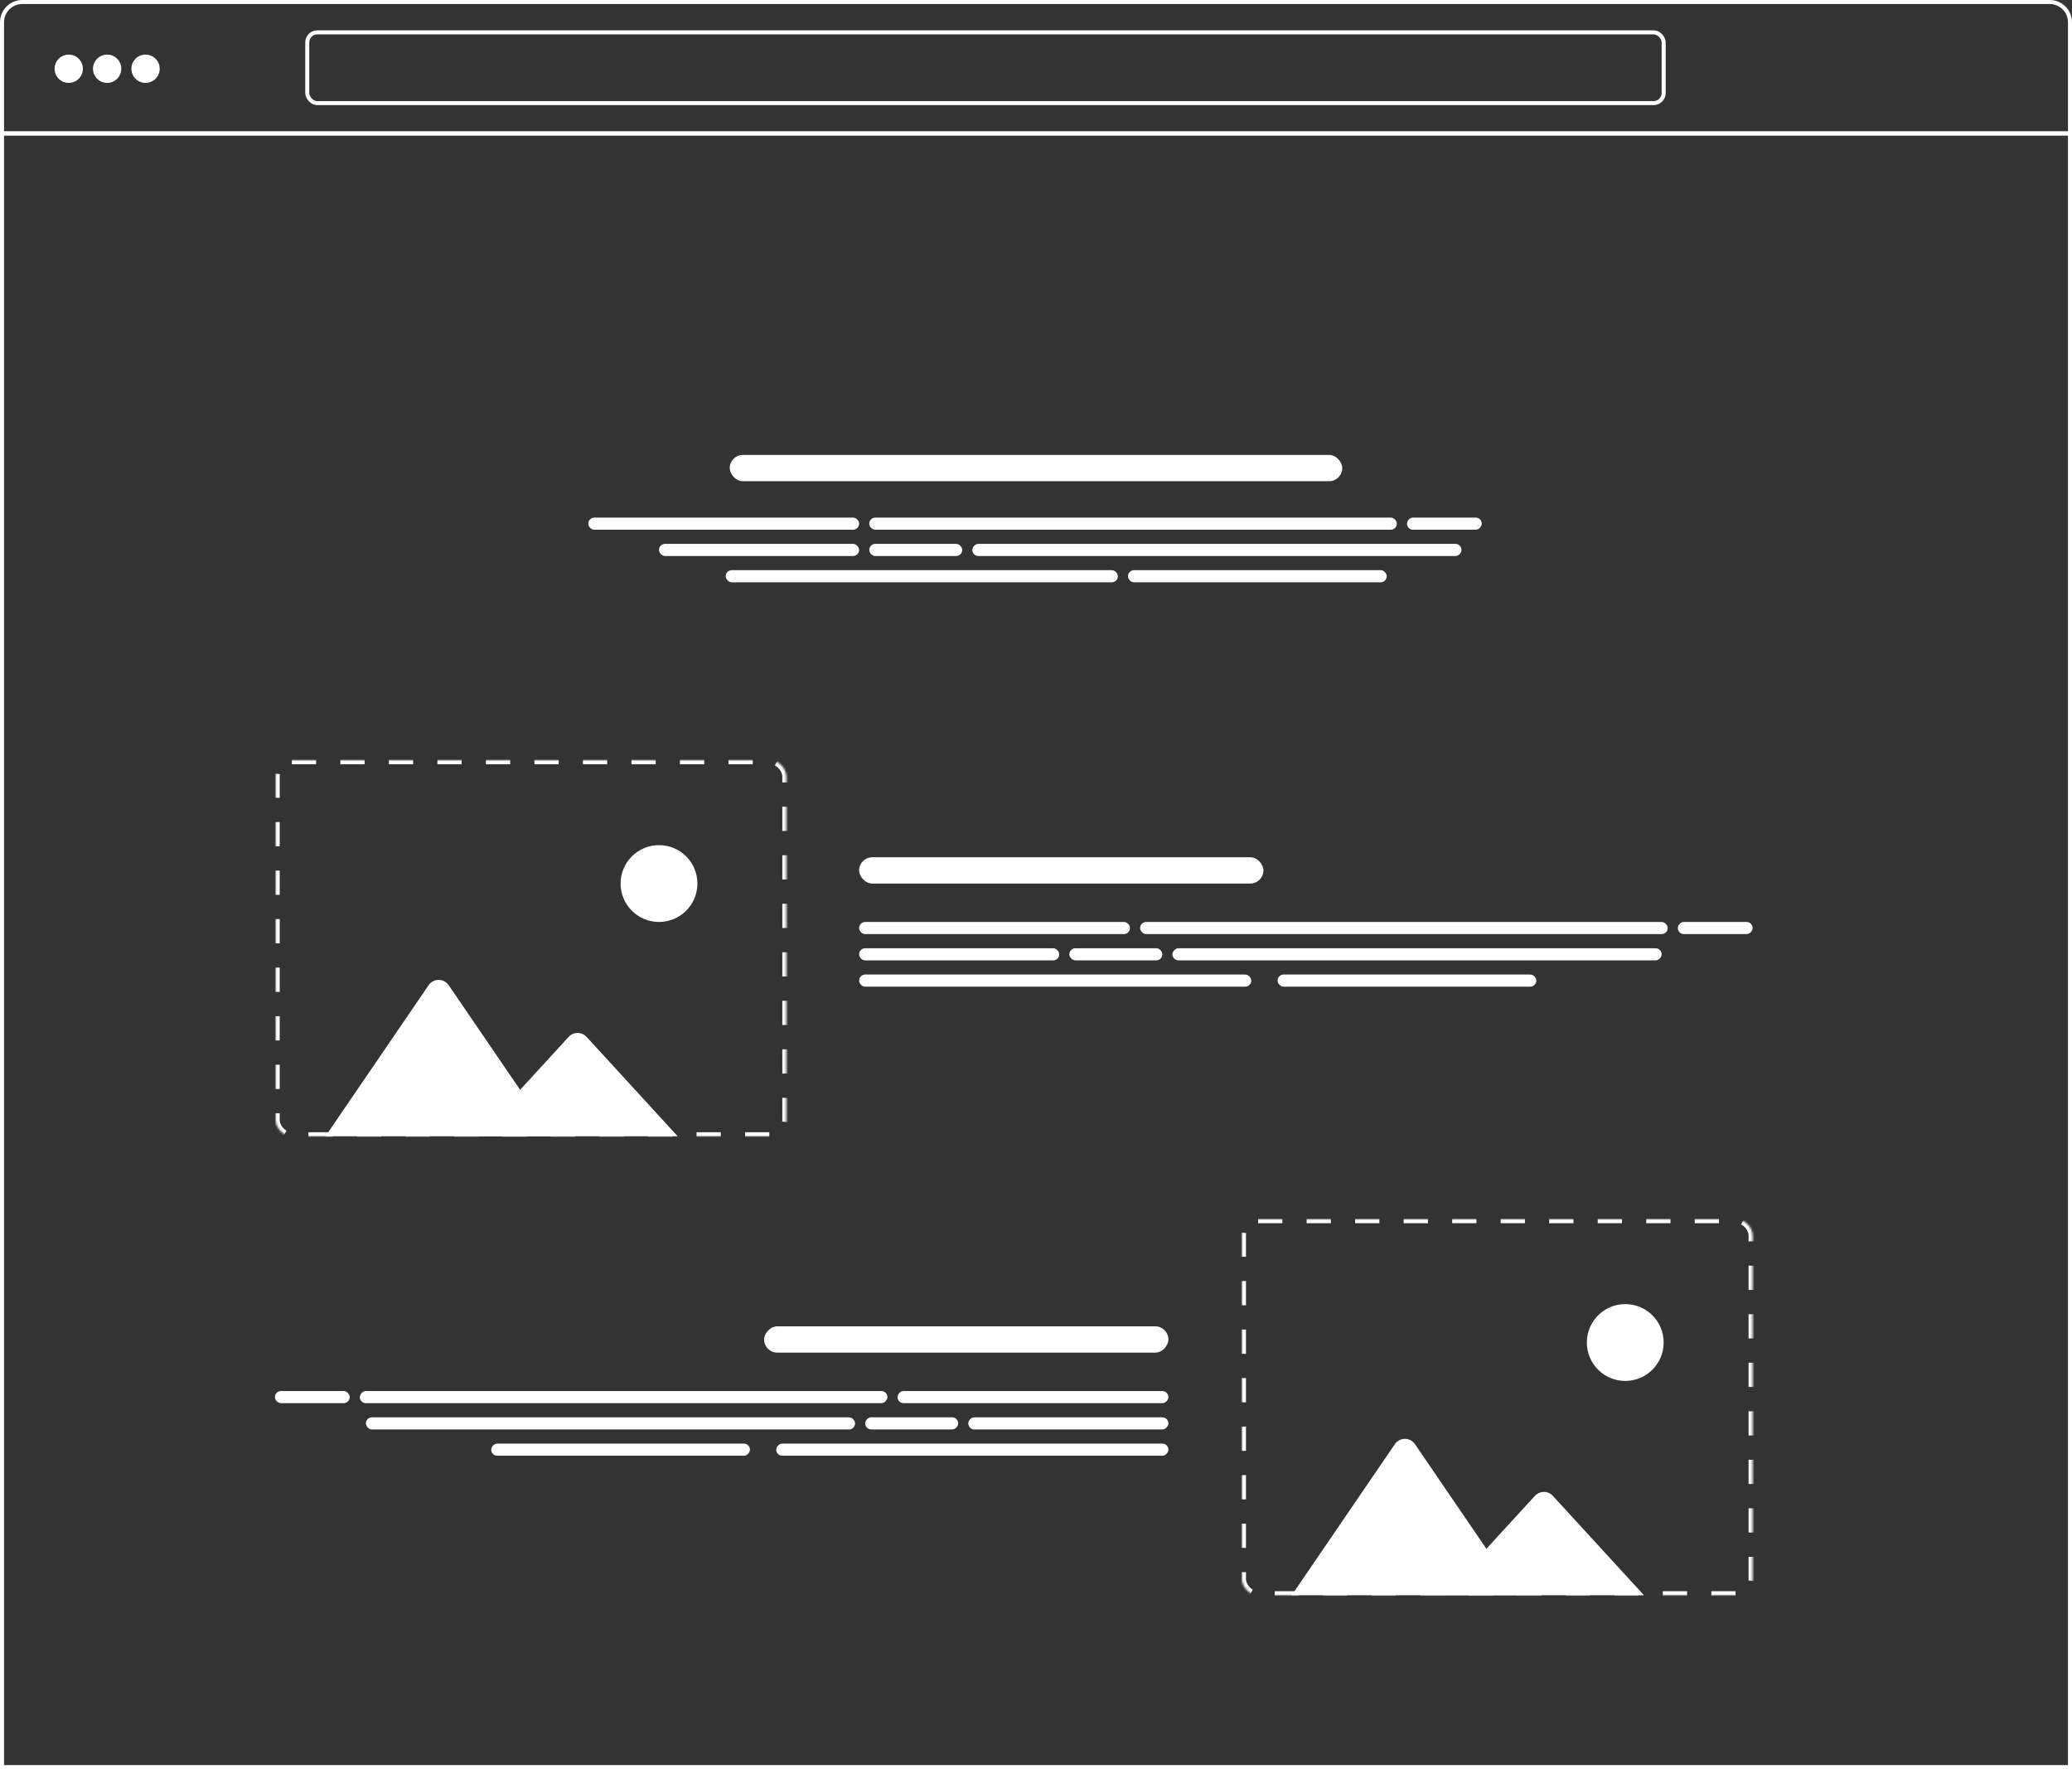 <?xml version="1.0" encoding="UTF-8"?>
<svg width="1025px" height="875px" viewBox="0 0 1025 875" version="1.1" xmlns="http://www.w3.org/2000/svg" xmlns:xlink="http://www.w3.org/1999/xlink">
    <rect x="0" y="0" width="1025" height="875" fill="#333333" stroke="none"/>
    <title>Group 4</title>
    <defs>
        <rect id="path-1" x="0" y="0" width="252.627" height="186" rx="8"></rect>
        <mask id="mask-2" maskContentUnits="userSpaceOnUse" maskUnits="objectBoundingBox" x="0" y="0" width="252.627" height="186" fill="white">
            <use xlink:href="#path-1"></use>
        </mask>
        <rect id="path-3" x="0" y="0" width="252.627" height="186" rx="8"></rect>
        <mask id="mask-4" maskContentUnits="userSpaceOnUse" maskUnits="objectBoundingBox" x="0" y="0" width="252.627" height="186" fill="white">
            <use xlink:href="#path-3"></use>
        </mask>
        <rect id="path-5" x="428" y="114" width="169" height="73" rx="8"></rect>
        <mask id="mask-6" maskContentUnits="userSpaceOnUse" maskUnits="objectBoundingBox" x="0" y="0" width="169" height="73" fill="white">
            <use xlink:href="#path-5"></use>
        </mask>
    </defs>
    <g id="Page-1" stroke="none" stroke-width="1" fill="none" fill-rule="evenodd">
        <g id="1920x1080-copy-14" transform="translate(-448, -103)">
            <g id="Group-4" transform="translate(448, 103)">
                <g id="Group">
                    <rect id="Rectangle" stroke="#FFFFFF" stroke-width="2" x="1" y="66" width="1023" height="808"></rect>
                    <circle id="Oval" fill="#FFFFFF" cx="34" cy="34" r="7"></circle>
                    <circle id="Oval-Copy" fill="#FFFFFF" cx="53" cy="34" r="7"></circle>
                    <circle id="Oval-Copy-2" fill="#FFFFFF" cx="72" cy="34" r="7"></circle>
                    <rect id="Rectangle" stroke="#FFFFFF" stroke-width="2" x="152" y="16" width="671" height="35" rx="5"></rect>
                    <path d="M1024,1 L1024,56 C1024,58.761 1022.881,61.261 1021.071,63.071 C1019.261,64.881 1016.761,66 1014,66 L1014,66 L11,66 C8.239,66 5.739,64.881 3.929,63.071 C2.119,61.261 1,58.761 1,56 L1,56 L1,1 L1024,1 Z" id="Rectangle-Copy" stroke="#FFFFFF" stroke-width="2" transform="translate(512.5, 33.5) scale(1, -1) translate(-512.5, -33.5) "></path>
                </g>
                <g id="Group-3" transform="translate(136.373, 376)">
                    <use id="Rectangle" stroke="#FFFFFF" mask="url(#mask-2)" stroke-width="4" stroke-dasharray="12" xlink:href="#path-1"></use>
                    <path d="M85.582,111.255 L136.627,186 L136.627,186 L24.627,186 L75.672,111.255 C77.541,108.519 81.274,107.815 84.011,109.684 C84.628,110.106 85.16,110.638 85.582,111.255 Z" id="Triangle" fill="#FFFFFF"></path>
                    <path d="M153.794,136.825 L198.871,186 L198.871,186 L99.871,186 L144.948,136.825 C147.187,134.382 150.982,134.217 153.425,136.456 C153.553,136.574 153.676,136.697 153.794,136.825 Z" id="Triangle-Copy" fill="#FFFFFF"></path>
                    <circle id="Oval" fill="#FFFFFF" cx="189.627" cy="61" r="19"></circle>
                </g>
                <g id="Group-3-Copy" transform="translate(614.373, 603)">
                    <use id="Rectangle" stroke="#FFFFFF" mask="url(#mask-4)" stroke-width="4" stroke-dasharray="12" xlink:href="#path-3"></use>
                    <path d="M85.582,111.255 L136.627,186 L136.627,186 L24.627,186 L75.672,111.255 C77.541,108.519 81.274,107.815 84.011,109.684 C84.628,110.106 85.16,110.638 85.582,111.255 Z" id="Triangle" fill="#FFFFFF"></path>
                    <path d="M153.794,136.825 L198.871,186 L198.871,186 L99.871,186 L144.948,136.825 C147.187,134.382 150.982,134.217 153.425,136.456 C153.553,136.574 153.676,136.697 153.794,136.825 Z" id="Triangle-Copy" fill="#FFFFFF"></path>
                    <circle id="Oval" fill="#FFFFFF" cx="189.627" cy="61" r="19"></circle>
                </g>
                <rect id="Rectangle" fill="#FFFFFF" x="361" y="225" width="303" height="13" rx="6.5"></rect>
                <rect id="Rectangle-Copy-3" fill="#FFFFFF" x="291" y="256" width="134" height="6" rx="3"></rect>
                <rect id="Rectangle-Copy-4" fill="#FFFFFF" x="430" y="256" width="261" height="6" rx="3"></rect>
                <rect id="Rectangle-Copy-5" fill="#FFFFFF" transform="translate(714.5, 259) scale(-1, 1) translate(-714.5, -259) " x="696" y="256" width="37" height="6" rx="3"></rect>
                <rect id="Rectangle-Copy-11" fill="#FFFFFF" x="359" y="282" width="194" height="6" rx="3"></rect>
                <rect id="Rectangle-Copy-10" fill="#FFFFFF" x="558" y="282" width="128" height="6" rx="3"></rect>
                <rect id="Rectangle-Copy-8" fill="#FFFFFF" x="326" y="269" width="99" height="6" rx="3"></rect>
                <rect id="Rectangle-Copy-7" fill="#FFFFFF" x="430" y="269" width="46" height="6" rx="3"></rect>
                <rect id="Rectangle-Copy-6" fill="#FFFFFF" transform="translate(602, 272) scale(-1, 1) translate(-602, -272) " x="481" y="269" width="242" height="6" rx="3"></rect>
                <use id="Rectangle-Copy-2" stroke="#FFFFFF" mask="url(#mask-6)" stroke-width="4" stroke-dasharray="12" xlink:href="#path-5"></use>
                <g id="Group-2" transform="translate(425, 424)" fill="#FFFFFF">
                    <rect id="Rectangle-Copy-21" x="0" y="0" width="200" height="13" rx="6.5"></rect>
                    <rect id="Rectangle-Copy-20" x="0" y="32" width="134" height="6" rx="3"></rect>
                    <rect id="Rectangle-Copy-19" x="139" y="32" width="261" height="6" rx="3"></rect>
                    <rect id="Rectangle-Copy-18" transform="translate(423.5, 35) scale(-1, 1) translate(-423.5, -35) " x="405" y="32" width="37" height="6" rx="3"></rect>
                    <rect id="Rectangle-Copy-17" x="0" y="58" width="194" height="6" rx="3"></rect>
                    <rect id="Rectangle-Copy-16" x="207" y="58" width="128" height="6" rx="3"></rect>
                    <rect id="Rectangle-Copy-14" x="0" y="45" width="99" height="6" rx="3"></rect>
                    <rect id="Rectangle-Copy-13" x="104" y="45" width="46" height="6" rx="3"></rect>
                    <rect id="Rectangle-Copy-12" transform="translate(276, 48) scale(-1, 1) translate(-276, -48) " x="155" y="45" width="242" height="6" rx="3"></rect>
                </g>
                <g id="Group-2-Copy" transform="translate(357, 688) scale(-1, 1) translate(-357, -688) translate(136, 656)" fill="#FFFFFF">
                    <rect id="Rectangle-Copy-21" x="0" y="0" width="200" height="13" rx="6.5"></rect>
                    <rect id="Rectangle-Copy-20" x="0" y="32" width="134" height="6" rx="3"></rect>
                    <rect id="Rectangle-Copy-19" x="139" y="32" width="261" height="6" rx="3"></rect>
                    <rect id="Rectangle-Copy-18" transform="translate(423.5, 35) scale(-1, 1) translate(-423.5, -35) " x="405" y="32" width="37" height="6" rx="3"></rect>
                    <rect id="Rectangle-Copy-17" x="0" y="58" width="194" height="6" rx="3"></rect>
                    <rect id="Rectangle-Copy-16" x="207" y="58" width="128" height="6" rx="3"></rect>
                    <rect id="Rectangle-Copy-14" x="0" y="45" width="99" height="6" rx="3"></rect>
                    <rect id="Rectangle-Copy-13" x="104" y="45" width="46" height="6" rx="3"></rect>
                    <rect id="Rectangle-Copy-12" transform="translate(276, 48) scale(-1, 1) translate(-276, -48) " x="155" y="45" width="242" height="6" rx="3"></rect>
                </g>
            </g>
        </g>
    </g>
</svg>